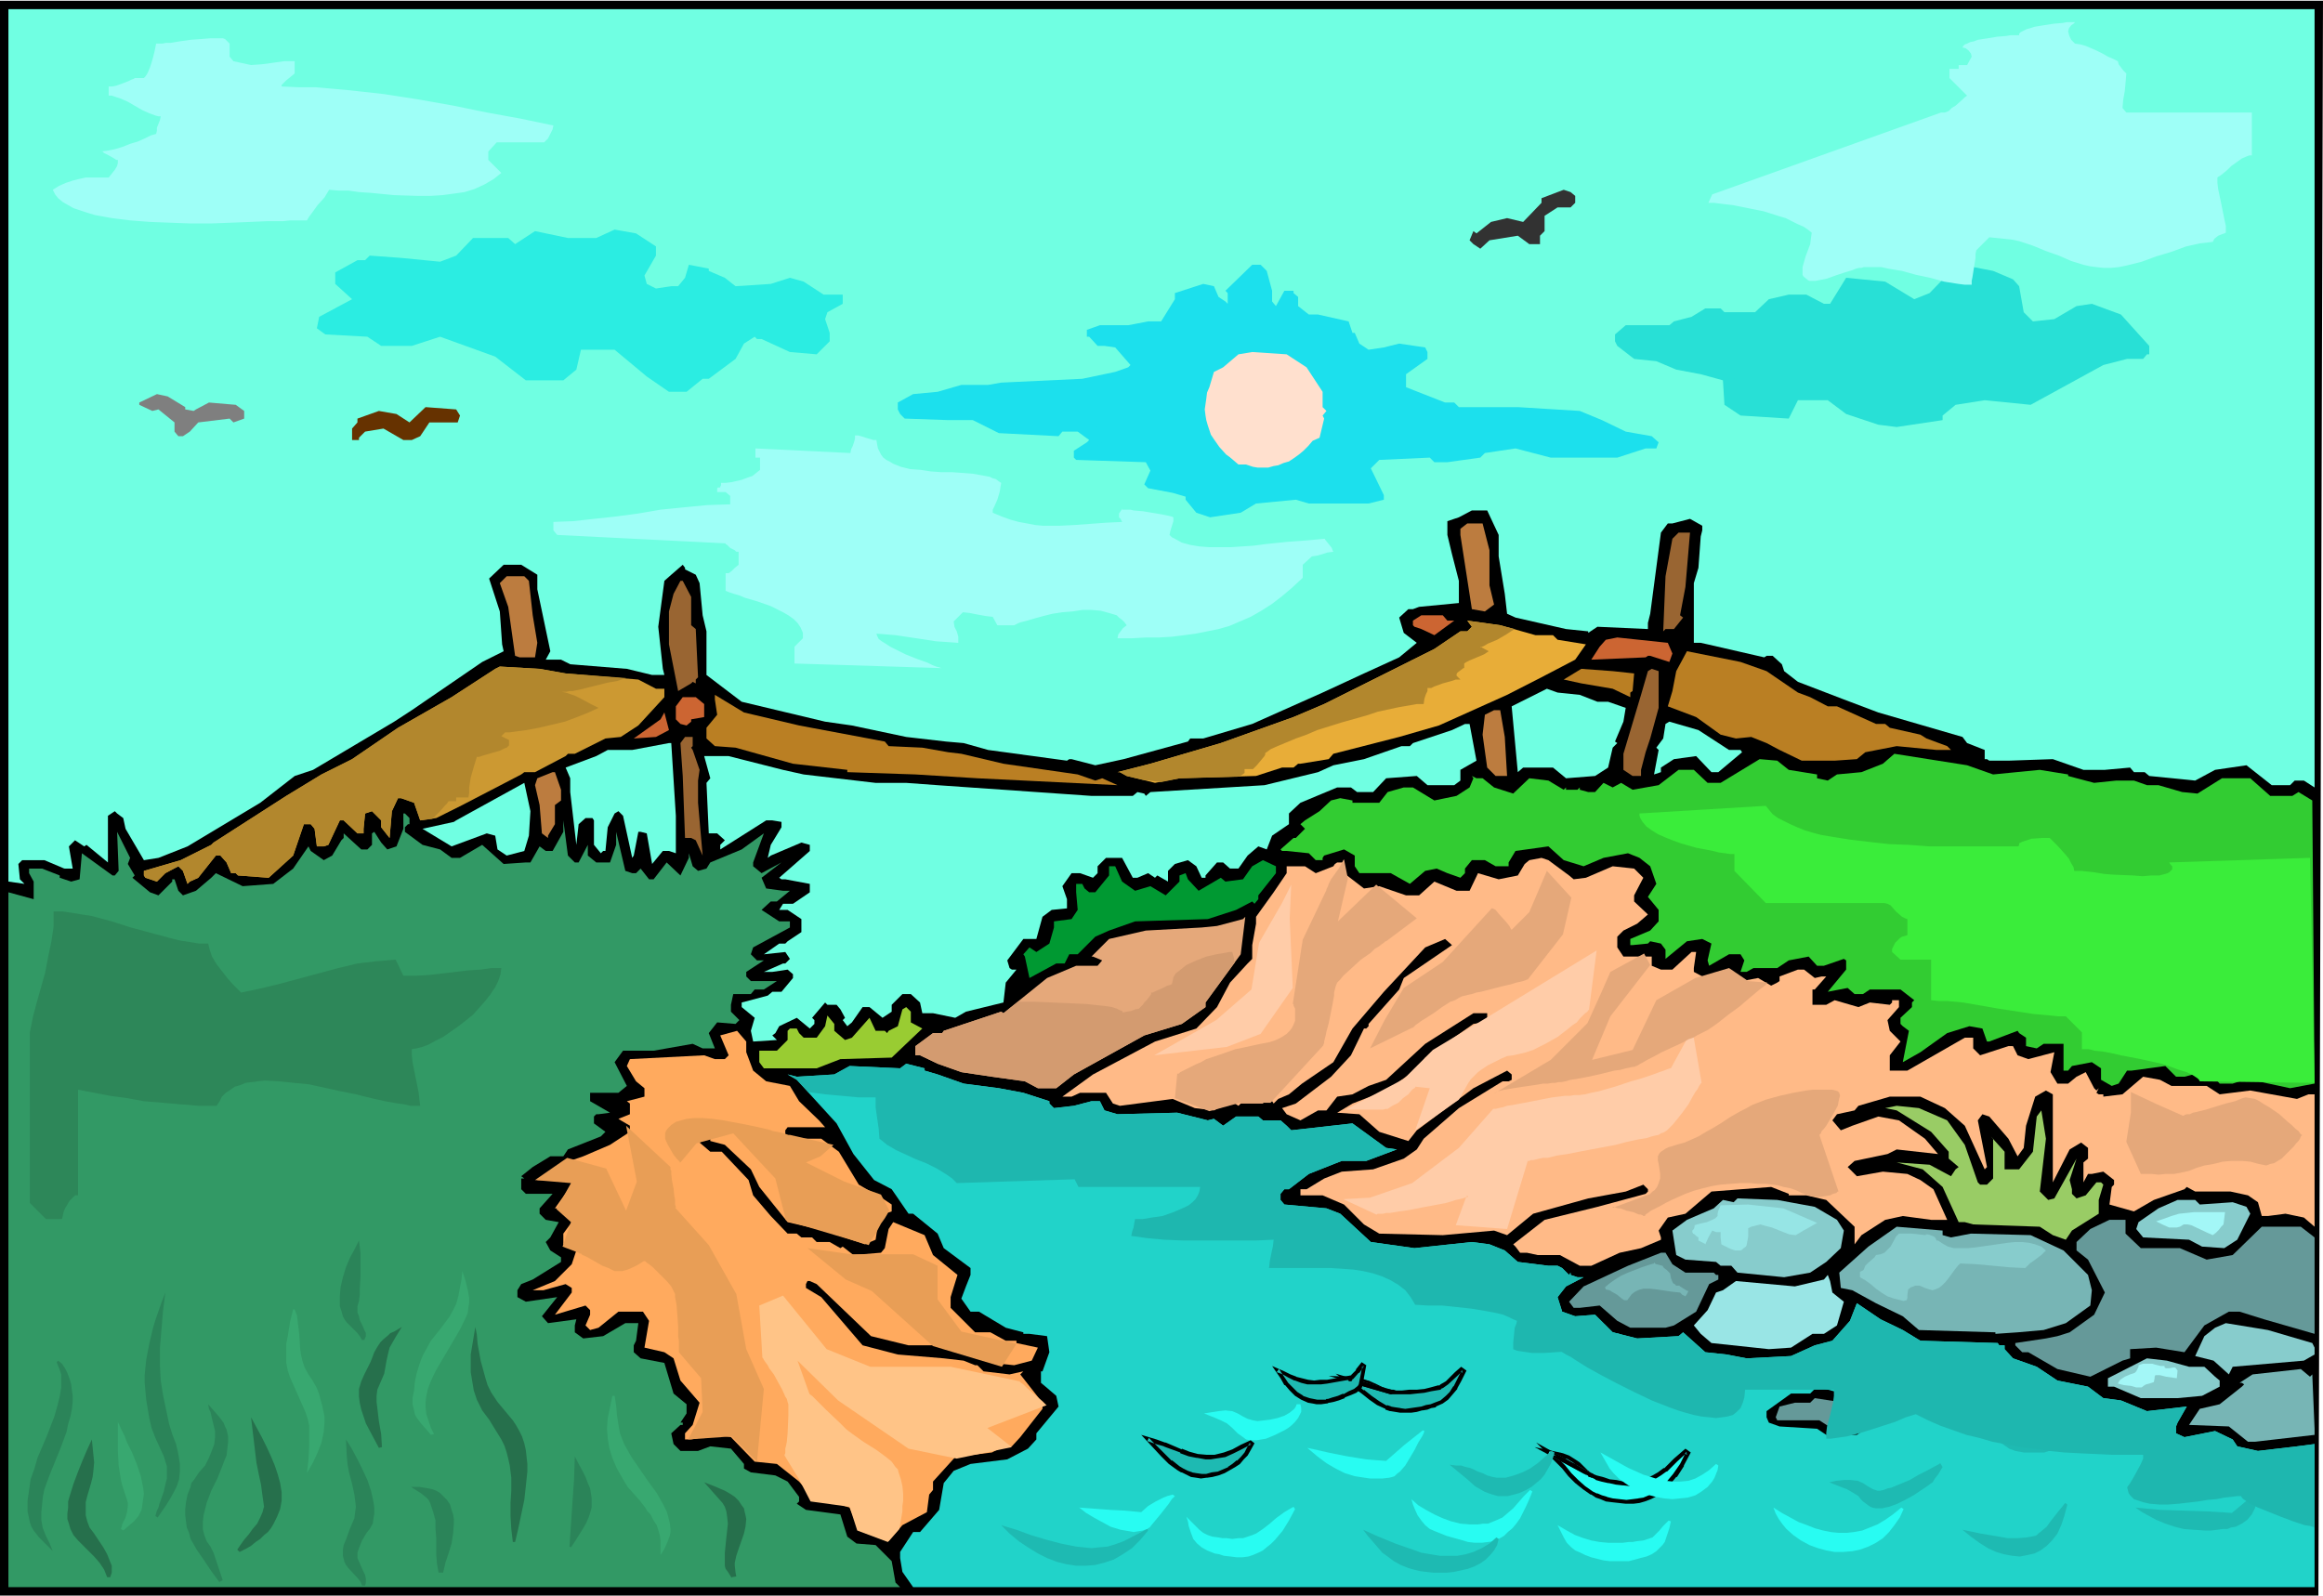 <svg xmlns="http://www.w3.org/2000/svg" fill-rule="evenodd" height="336.95" preserveAspectRatio="none" stroke-linecap="round" viewBox="0 0 3035 2085" width="490.455"><style>.brush1{fill:#000}.pen1{stroke:none}.brush2{fill:#70ffe2}.brush4{fill:#2bede2}.brush5{fill:#1ce0ed}.brush6{fill:#28e0d6}.brush7{fill:#ffe0ce}.brush10{fill:#bc7c3f}.brush11{fill:#996532}.brush12{fill:#cc6532}.brush14{fill:#ba7f23}.brush20{fill:#e5a87a}.brush25{fill:#87cccc}.brush26{fill:#659999}.brush27{fill:#77b5b5}.brush28{fill:#99e5e5}.brush33{fill:#28fcf2}.brush34{fill:#1ebab2}.brush37{fill:#38a870}.brush38{fill:#26704c}.brush39{fill:#2b8459}.brush42{fill:#1eb7af}</style><path class="pen1 brush1" d="M3029 2085H0V1h3035l-6 2084z"/><path class="pen1 brush2" d="m3024 1029-14-9h-12l-6 6h-24l-33-26-41 6-26 14-60-6-6-5h-14l-5-6-33 3h-28l-40-14-58 2h-25l-3-2h-6 3v-12l-23-9-6-8-110-32-45-17-60-23-18-14-3-9-12-11h-8l-3 2-74-17-9-2h-9v-78l6-20 3-41 2-8v-6l-16-9-23 6h-6l-9 12-14 106-3 12v8l-66-3-12 8v-2l-29-3-66-15-11-5-3-26-8-49v-28l-15-32h-20l-17 9-15 5v18l6 25 9 35v29l-52 5-8 3h-6l-12 11 6 20 17 13-23 19-46 21-54 25-92 41-64 19h-17l-3 4-84 23-37 8-31-8h-3l-3 2-103-14-32-9-23-2-52-6-71-15-35-5-109-26-46-35v-57l-5-21-4-42-5-11-14-7v-2l-3-4-15 13-9 8-8 60 6 55 2 8h-16l-33-8-74-6-12-6h-20l6-11-17-81v-19l-21-13h-23l-19 18 14 43 3 43 2 9-28 14-92 63-23 15-106 63-24 8-45 35-95 57-38 15-19 3-24-41-3-14-8-6-3-3-9 6v61l-28-23-3 2-12-8-8 8 5 29H84l-26-11H29l-5 5 2 20 6 6-21-3V12h3013v1017z"/><path class="pen1" style="fill:#323232" d="M2058 256v9l-6 6h-17l-17 11v20l-6 6v11h-14l-15-11-37 6-12 11-9-6-5-5 5-12 4 3 19-15 21-5 21 5 24-25v-6l21-8 8-3 9 3 6 5z"/><path class="pen1 brush4" d="M857 322v12l-15 26 3 11 12 6 20-3h9l9-11 5-17 26 5v3l21 9 14 11 46-3 25-8 18 5 26 17h25v12l-20 11-3 9 6 18v11l-17 17-35-3-37-17h-6l-3-3-14 9-11 20-35 26h-8l-21 17h-23l-29-20-42-35h-44l-6 26-17 14h-49l-40-31-72-26-37 12h-40l-18-12-55-3-11-8 3-15 43-23-22-20v-15l29-16h10l6-6 41 3 51 5 21-8 22-23h46l9 8 26-17 43 9h37l24-11 28 5 26 17z"/><path class="pen1 brush4" d="m840 331-12 34 9 18 20 5 35-3 17-22h14l20 17 18 8 65-8 6-6 29 17 12 6-9 17 6 26-3 3v6l-12 3h-14l-49-23-29 11-26 32h-9l-8 11-15 3-8 11-5 3-29-11-32-29-31-14-53 3-5 8-3 23-14 9-29-3-38-29-68-26-75 12-23-8-6-6h-48l-6-6 40-23 11-6v-11l-26-12-5-6 23-14 29-5 16 5 81-3 23-26h34l9 6-9 20 4 17 2 3h9l6-8v-26l20-18 63 9 43-14 32 14 3 6z"/><path class="pen1 brush5" d="m1655 354 7 26v14l5 6 11-20h12v3l6 5v12l14 11h12l40 9 5 15h3l6 14 12 8 20-3 20-5 34 5 3 6v9l-28 20v17l51 20h12l6 6h77l81 5 29 12 31 15 34 6 9 8-3 8h-14l-37 12h-87l-46-12-40 6-6 6-43 6h-17l-6-6-66 3-11 11 17 35v6l-20 5h-78l-17-5-52 5-20 12-40 6-18-6-14-17v-4l-17-5-32-6-5-5 8-18-6-11-91-3-3-3v-9l17-11 3-3-15-11h-20l-5 6-78-4-34-17h-32l-57-2-6-6-3-6v-9l20-11 32-3 31-9h35l17-3 106-5 43-9 17-6 3-3-20-23-14-2h-9l-11-12h-3v-9l17-6h37l26-5h17l18-29v-8l37-12 14 3 6 14 9 6 3 3v-14l-3-3 35-34h11l8 8z"/><path class="pen1 brush6" d="m2630 365 8 9 6 34 12 12 28-3 29-17 20-3 38 14 37 41v11h-3l-5 6h-21l-31 8-95 52-60-6-38 6-17 14v6l-60 9-24-3-42-14-24-18h-39l-12 24-63-4-21-14-2-32-29-8-32-6-26-11-29-3-22-17-3-6v-9l14-12h57l6-5 23-6 18-11h20l5 5h40l18-17 26-6h23l23 12h8l21-34 51 5 38 23 20-8 31-32 21-3 31 6 26 11z"/><path class="pen1 brush6" d="m2627 385 6 26 26 20 37-6 17-11 15-6 31 12 29 32v2l-38 12-5 6h-12l-68 40-95 3-29 8-20 20-61 4-43-18-26-17-26-3-22 3-15 14v9l-17 6-26-6-11-6-6-6-3-34-37-12-26-5-26-9-23-3-6-3h-8l-15-14 26-8h45l27-15h37l23 5 29-11 14-17h24l2 6 6 5h43l20-28 14-6 41 14 19 12 27-3 38-34 14-3 39 8 15 17z"/><path class="pen1 brush5" d="m1647 380 5 28 12 9 11 3 6-6v-11l3-3 6 17 9 6 43 6 9 2 14 26 23 15 46-12 14 3-29 29 4 17 11 11 40 12 32 9 129 2 44 12 42 20 21 3-38 8h-78l-5-5h-12l-6-6-57 3-15 8-40 6-14-6-72 3-20 6-6 9-3 11 12 26 3 3-35 5-32-2-11-6-83 6-23 11-35 3-6-6v-11l-22-11-29-3v-29l-9-9-83-3 14-8 6-9-6-12-11-5h-43l-44 5-28-2-17-17h-32l-6-6-48 2h-15l-3-2v-3l6-6 72-11 71-9h44l97-14 15-9-6-17-29-23-20-3 66-9h20l26-31v-9l5-6h15l23 23h14l15-11v-17l12-17h8l3 17z"/><path class="pen1 brush7" d="m1707 480 21 32v20l5 5-5 6 2 4-6 25-9 4-6 7-6 6-6 5-7 5-6 4-7 2-7 3-6 1-7 2h-14l-6-1-6-2-6-2-6-2-6-3-11-7-9-10-7-10-4-6-2-6-2-6-2-7-1-6-1-8 1-7 1-7 1-8 3-7 6-20 12-6 20-17 18-3 45 3 26 17z"/><path class="pen1 brush7" d="m1681 486 18 6 11 26 3 37h-3l-3 11-11 20-23 15-18 6-5-3-3 3h-29l-14-12-23-40 3-40h2l9-18h3l3-2v-6h8l12-9h12l3-6 37 3 8 9z"/><path class="pen1" style="fill:#7f7f7f" d="M242 532v3l11 2 3-2 17-9 35 3 11 8v10l-14 5-5-5-41 5-11 12-9 6h-6l-5-6v-12l-21-17-8 2-17-8v-3l23-11 14 3 23 14z"/><path class="pen1" style="fill:#663200" d="m601 543-3 9h-37l-12 18-11 5h-11l-26-15-24 4-8 8v3h-9v-15l7-8v-5l28-10 23 4 17 11 21-20 40 3 5 8z"/><path class="pen1 brush10" d="M1946 719v46l6 25-12 9-17-3-15-97v-8l9-7h20l9 35z"/><path class="pen1 brush11" d="m2202 767-7 37 4 3-12 15h-11l-3 3 3-72 9-49 8-8h15l-6 71z"/><path class="pen1 brush10" d="m691 759 5 45 6 36-3 19h-20l-6-2-9-64-11-31 9-9h23l6 6z"/><path class="pen1 brush11" d="M903 780v37l6 5 3 63-3 3v5l-4-2-2 2-17 10-12-61v-43l6-23 9-17h3l11 21z"/><path class="pen1 brush12" d="M1891 811h9l-26 19-17-8-9-3-2-2v-6l11-7h28l6 7z"/><path class="pen1" style="fill:#e8ad38" d="M2006 830h23l6 6 37 6-14 20-44 23-45 23-89 40-52 15-86 22-6 7-37 6h-3l-6 5h-15l-34 11-100 3-32 6-12-3-25-6-9-5h-3l43-11 92-27 95-34 40-17 144-72 34-23h9l6-6-6-8 43 6 46 13z"/><path class="pen1 brush12" d="m2185 854-4 11-25-8h-3l-3 2-71 3 11-17 8-9 15-3 66 7 6 14z"/><path class="pen1 brush14" d="m2308 877 41 28 16 6 23 12h12l51 23h12l6 5 40 9 8 5 27 10 5 5h-19l-52-5-41 8-11 9-29 2h-43l-29-14-17-9-20-8-20 2-20-5-32-23-37-14 6-20 5-26 14-26 70 14 34 12z"/><path class="pen1" style="fill:#cc9932" d="m739 880 95 8 23 12h11v11l-34 37-23 15-20 2-40 20h-9l-3 3-40 21h-14l-4 3-77 40-34 17-21 3-8-23-17-6h-4l-8 17-3 35-11-14v-9l-12-12-9 3-2 20v6h-8l-18-17h-5l-15 32-6 2h-9l-3-23-5-6h-9l-14 41-32 29-40-3-3-3h-6l-6-14-8-9h-6l-23 29-11 5-3 3-6-17-6-6-17 9-11 11-15-5-2-3v-6l48-14 40-20 3-3 95-61 46-28 40-20 60-41 70-40 57-37 6-3 52 3 34 6z"/><path class="pen1 brush14" d="m2135 880-2 23-3 2v6l-23-11-41-7-23-5 23-14 41 3 28 3z"/><path class="pen1 brush11" d="m2167 925-11 40-6 18-6 23v8h-11l-12-8v-21l23-77 9-31 5-3 9 3v48z"/><path class="pen1 brush2" d="m2064 908 23 9h14l23 8-3 18-11 26 3 2-6 6-6 26-17 11-38 3-17-14h-39l-7 6-8-86 46-23 14 5 29 3z"/><path class="pen1 brush14" d="m1044 948 112 21 5 6 44 2 34 6 17 2 55 13 97 14 23 8 9-3 20 9-183-9-81-5-89-3v-3l-71-8-75-21-27-2-11-10v-14l14-17-3-20v-6l38 23 72 17z"/><path class="pen1 brush12" d="M920 920v17l-17 3v3l-6 5-8-2-6-6v-17l9-12h17l11 9z"/><path class="pen1 brush10" d="m1966 963 3 51h-15l-11-11-6-43 3-26 12-6h8l6 35z"/><path class="pen1 brush12" d="m857 963-29 2 35-25 5-9 6 23-17 9z"/><path class="pen1 brush2" d="M2259 980h15l2 3-31 26h-9l-20-21-29 4-17 11v6l-9 3 6-32-3-3 9-12 3-19 5-3 38 11 40 26zm-330 14-21 12v14l-8 6h-35l-14-12-40 3-17 18h-21l-8-6h-18l-48 20-15 14v14l-22 15-7 18-11-4-14 12-12 17h-11l-9-8h-8l-15 17v3h-5l-7-15-11-8-17 5-9 9v14l-14-8-3 3-9-6-14 6h-6l-14-26h-21l-11 11v9l-6 6-17-6h-11l-12 17 6 17v12l-20 2-12 9-8 29h-17l-21 28 3 10 3 2h6l-14 17-3 26-49 12-14 8-29-6h-14l-3-14-12-11h-11l-14 14v9l-12 8-17-14h-9l-14 20-6 5-6-8 3-3-6-11-5-6h-12l-3-3-17 20 3 3v5l-6 6-17-14-23 11-5 9-4 3 6 6-31 2-3-14 5-17-17-14v-6l34-9 6-5h12l15-18v-5l-7-6-20 3h-11l25-11h3l6-6-6-9-28 3 20-14h8l3-3 18-12v-17l-18-12h-11l5-8h13l22-15v-11l-32-6h-5l-3-2 40-35v-8l-11-3-40 17-4 3 4-17 14-23v-7l-12-2h-8l-60 38v-6l6-6-10-9h-11l-3-66 5-6-8-29h32l71 18 27 6 94 11h40l41 3 201 14h54l6-5 9 2 2 3 6-5 149-9 70-17 20-9 40-8 49-17h11l4-4 51-17 17-8h6l9 48z"/><path class="pen1 brush11" d="m905 975-2 2 2 3 9 26-2 14v29l6 69-9-20-6-3h-8l-3-81-3-43 6-8h10v12z"/><path class="pen1 brush2" d="M883 1066v49l-9-3h-8l-14 17-7-40-8-2h-3l-6 31-2 3-12-55-6-6-5 3-9 18-3 31h-3l-3 3-9-11v-32l-2-3h-9l-9 8-3 27-8-69v-18l-6-14 40-15 15-8h32l48-9h3l6 95z"/><path class="pen1" style="fill:#32cc32" d="m2570 1000 34 12 61-6 37 6v2l34 9 29-3h23l17 6h15l31 9 20 2 32-20h37l26 23h29l8-5 18 11 3 370-32 6-42-9-10-6-8 4-15 5h-17l-15-17-31 8h-11l-14-14-44 6h-6l-11 17-9 3-14-8v-15l-12-8-26 5-5 6h-6v-35h-26l-9 6-14-3v-11l-9-6-2-3-37 14h-3l-6-17-17-3-29 9-35 25-23 13 8-41-8-6-3-3v-8l15-14v-6l3-3-18-14h-40l-9 6h-11l-9-8-26 5 24-29v-12l-3-2-26 9h-9l-11-12-26 5-15 10h-31l-9 5h-8l5-15-5-8h-15l-26 15-2-7 5-22-12-6-20 3-28 23v-12l-6-8-14-3-3 3-20 2h-3v-8l26-11 11-12v-15l-14-17 11-17-8-23-14-11-15-6-32 6-26 11-26-8-20-18-43 6-9 15v5h-17l-14-8h-17l-9 11v6l-6 6-17-6-14-6-15 3-20 17-25-14h-41l-6-9v-14l-14-8-26 8-2 3v3h-9l-9-9-29-3h-6l-2-2 17-15h3l12-12-6-6 6-5 19-12 15-14 12-3 16 3v3h35l11-14 21-6h12l28 17 29-6 17-11 5-12-2-3 6 3h8l15 12 25 8 21-20 25 3 20 12 3-3v3h15l3-3v3l11 3h9l11-12 12 6 11-6 15 9 34-6 26-20h20l18 17h17l51-31 23 2 15 12 37 6v5l14 3 12-8 32-3 28-11 15-13 57 9 38 6z"/><path class="pen1 brush10" d="M733 1032v14l-8 6v25l-9 15v3l-8-6-3-37-6-26 3-9 20-8h3l8 23z"/><path class="pen1 brush2" d="m691 1092-6 20-23 6-12-8-3-18-11-3-46 17-38-23 41-9 3-2 89-49 8 37-2 32z"/><path class="pen1" style="fill:#329965" d="M535 1069v8h-2l-4 4v6l23 17 23 6 15 11h11l29-17 28 25 29-2h6l12-21 8 6h9l14-25v-15l6 46 9 9h5l12-23v14l11 9h18l8-23v-17l12 51 9 3h5l6-6 11 14h6l17-22 18 17 11-23v-6l5 17 7 6 11-3 5-8 41-17 29-21-14 38v5l11 9 26-14-26 20 6 14 22 3h9l-17 14h-8l-12 11 23 15h14v8l-48 26-3 9 8 8h9l-23 15v6l6 6h34l-17 11h-12l-5 6h-23l-3 14v9l11 11-5 5-24-2-11 14 8 20h-16l-13-6-51 9h-40l-11 15 16 31-11 9h-37v11l26 15-15 2h-3l-3 3v9l15 11-6 6-43 17-6 9h-17l-23 14-15 12 4 3h-4v14l6 6h35l-17 19v7l8 8 17 3-11 20-6 6 6 11 14 9v6l-37 23-15 6-5 8v9l11 6 41-6-20 25 8 9 37-5-2 8v9l11 8 26-3 29-17h17l-3 23-3 6v9l9 8 31 6 12 40 17 14v12l-8 12h3v3h-3l-12 11 3 14 9 9h23l16-6 27 3 17 20v6l9 5 32 4 16 8 15 20v6l-3 3 12 8 45 6 9 29 12 9 25 2 21 21 5 28 6 6H11v-908l33 9v-23l-6-11v-6h17l23 9v3l15 5 11-3 3-34 40 29h3l5-6-2-51 17 34-3 8 9 15-3 3 23 19 11 4 18-18v-3h3l5 15 6 6 17-6 20-17 6-6 35 17 40-3 26-20 20-29 3 6 17 12 11-6 12-20 3-3v-6l23 21h8l6-6v-15l3-2 9 14 8 9 12-4 9-23v-20h2l6 6z"/><path class="pen1" style="fill:#ffba87" d="m2050 1144 6 5 16-2 35-15 28 3 12 12-12 23v8l18 17-14 12-18 9-8 8v14l8 12h37v12l12 5h15l25-23h6l-3 21v5l15 8 28-11v9l9 8 32-6 17 10 8-4 3-2v-6l24-9h8l14 11 9-2h6l-15 17h-3v20h18l11-6 31 9 15-6 26 3 3-3v-3h9v9l-15 17 3 14 14 14-14 18v20h23l75-43h11v14l9 9 37-12h6l6 12 14 5 34-9-5 26 9 15h14l11-9 12-6 11 21 3 3 3-3-3 6 3 2h6v3l25-3 27-23 22 4 15 8h46l17 11 40-5 61 11 15-6h8v173l-14-12-24-5-23 3h-8l-5-18-13-9-23-5h-46l-11-6-3 3-40 14-26 15-32-9 3-23 3-3v-6l-14-11-15 3h-5l-6 11v-26l6-5v-14l-9-7-15 9-22 43v-115l-9-5-14 8-12 38-3 29-8 11-12-23-25-29-9-3-6 8 12 61-3 3-26-57-26-23-32-15h-40l-41 12-5 6-23 5-6 8 11 13 15-6 34-12 27 5 34 24 17 20-54-6-12 6-43 9-9 8 12 12 34-6 32 3 17 8 17 12 18 40h-21l-37-5-23 5-31 20-9 12v-23l-37-35-26-6h-23v-2l-23-9-78 6-34 29-23 5-12 17 3 9v3l-26 11-28 6-37 17h-15l-26-14h-29l-14-3h-9l-6-8-3-3 41-32 69-17 63-17 3-3v-3l-6-6-23 9-49 9-72 20-34 28-17-6-67 6-83-2-20-12-26-26-28-12h-29v-8h8l23-14 23-9 41-3 40-14 17-12 9-14 46-40 57-35h8l4-2v-7l-6-5-44 23-74 55-11 14-38-12-26-23-29-2 20-12 44-17 46-32 5-11 63-44 12-2 6-6v-6h-18l-63 40-51 47-23 8-21 11-20 3-14 18h-11l-23 13-18-8-6-8 18-6 46-35 26-28 17-35h3l3-3v-3l-3-2 3 2 40-45 6-15 63-43-9-8-26 11-54 58-41 48-25 44-41 28-17 14-14 6-6 6-2-3h-10l-2 3h-29l-3 3-9-6-23 12-25-3-29-12-69 9-9-3-9-14h-34l-11 5h-12l40-29 81-43 54-17 27-28 17-32 23-25 6-6v-18l5-28v-9l23-32 17-25v-9h24l14 9 23-9 2-3 3-2h9v14l26 20 20-3 35 12h17l20-18 29 12h17l11-23 27 8 25-5 9-15 6-5 16-3 9 3 27 20z"/><path class="pen1" style="fill:#009932" d="m1667 1141-23 29v5l-5 6-3-3-21 11-37 12-95 3-34 12-18 8-23 23h-11l-6 12h-11l-35 19-6-28-2-3 8-9 9 6 17-11 6-21v-8l23-3 8-12-2-23v-11h8l3 6 6 5h8l18-22v-12h8l9 20 17 12 20-6 20 12 18-18v-8l8-3 3 8 14 15 29-17 6 5 23-3 12-17 14-8 17 8v9z"/><path class="pen1 brush20" d="M1575 1310v6l-31 22-49 15-92 51-23 18h-24l-17-9-43-6-40-6-31-11-23-11h-6v-12l23-17h12l2-3 75-25 3 2 57-46 38-16h28l6-7-12-5h-2l23-23 48-11 73-4 20-2 34-9 3-3-6 49-46 63z"/><path class="pen1" style="fill:#99cc32" d="m1190 1336 15 8-40 38-67 2-31 12h-69l-6-8v-15h23l14-14v-12l3-3h9l3 6 6 6h17l11-15 3-14 9 11v9l14 12 9-3 23-26 8 17h12l3 3 2-3 12-6 6-22 5-3 6 6v14z"/><path class="pen1" style="fill:#ffaa5e" d="m975 1375 9 24 17 14 31 6 12 20 26 25 8 9h-49l-3 4v5l6 6h41l23 17 26 43 31 18 12 8v9l-9 3-8 8-4 26-14 6-54-18-47-11-37-46-11-23-34-32-19-5v-3l-2-3-12 8 14 12h15l35 37 6 20 23 27 22 23h12l6 5h14l6 6h17l14 8 3-2 14 11 36-3 5-6 5-25 6-9 41 17 11 26 32 26-9 29v14l32 32h20l20 11h14v3l28 6-8 17-23 6-29-3-57-23h-52l-49-12-71-68-9-4h-3l-2 4v5l20 12 54 63 46 12 60 5 26 3 15 6h3l8 8 34 4 18-4-4 4 29 37v8l-29 37-11 12h-11l-15 8-48 6-29 32v11l-5 6-3 23-32 17-18 21-13-9-26-6-12-29-26-8-20-3-20-23-29-23-29-3-31-32-21-3-31 6h-8v-8l10-11 9-29-25-29-9-29-12-8-26-6 6-35-8-12h-32l-26 21-11 3-6-6 6-14v-6l-6-6-40 12 22-29v-6l-8-5-29 8h-14l29-12 22-22 6-18-17-8v-14l11-15v-8l-8-6-9-4h-5l22-31v-6l-11-5-8 5h-26l28-20 32-11 35-15 26-17v-8l-12-7-3-2 15-6v-14l-4-3 23-6v-11l-11-9-12-20 4-9 97-5 14 5h13l5-5-11-26 22-6 12 14v14z"/><path class="pen1" style="fill:#21d3c9" d="m1208 1399 17 5 34 12 46 6 32 6 34 11v3l6 6 26-3 23-6h11l6 12 17 5 78-2 40 10 8-2 12 9 17-12h29l6 5h23l8 7 6 6 80-9 44 32 14 2-40 15h-32l-43 17-26 20h-6l-5 6v8l5 6 55 5 18 7 40 37 57 8 75-8 23 3 20 8 17 15 40 5h12l6 3 9 9 2-3v3l9 3h8l-23 12-11 14 6 19 17 6 26-2 23 23 32 8 54-3 6-5 29 26 28 3 26 5 58-3 31-14 23-6 23-26 9-23 31 21 29 14 23 14 101 3 2 3h7v5l11 12 31 11 27 18 40 8 20 15 23 3 34 14 52-6-12 21-2 5v9l11 5 40-8 23 11 6 9 27 6 51-6 23-3v187H1193l-14-20-3-18v-8l17-26h9l25-29 6-35 13-16 22-9 48-6 27-14 11-12v-8l29-35-3-14-14-12-6-5v-15h2l9-25-3-21-23-3h-8v-2l-23-6-35-21h-11l-12-17 6-16 6-15v-9l-35-26-8-19-32-26h-6l-22-32-23-12-27-34-22-40-52-57-12-7 12 3 49-3 20-11 66 3 8-6 24 6v3z"/><path class="pen1" style="fill:#99cc65" d="m2544 1464 23 32 17 49 3 3h9l8-8v-52l-3-3 18 20v23h19l18-23 5-46 6-8 6 37-8 69 11 11 8-2 29-52-9 28 3 12v6l6 6 12-4 14-17h6l3 3-6 20v18l-35 22-8 12-17-6-17-11-87-3-11-3h-8l-21-46-26-23-34-9 43 3 28 15 6-9 4-3-13-11v-9l-23-26-45-28-15-3 15-3 29 3 37 16z"/><path class="pen1 brush25" d="m2371 1577 29 17 9 14-4 23-19 18-21 14-34 6-61-6-8-9h-14l-6-5-40-3-12-6-5-32 19-14 35-15 12-11 14 3 5-5 52 2 49 9zm503-3 43-3 18 6 5 9-17 34-17 11-29-2-17-9-60-3-9-11 3-9 26-18 25-11h23l6 6z"/><path class="pen1 brush26" d="m2777 1612 20 19h51l35 15 34-6 38-37h51l18 14v126l-66-19-32-10h-14l-32 18-26 35-37-6-34 2v12l-10 3-42 21-43-10-38-22h-8l-9-9v-3l40-6 15-3 16-5 32-23 14-29-22-43-15-12v-11l18-17 25-12h21v18z"/><path class="pen1 brush27" d="m2538 1614 11 3 26-5 78 2 43 20 32 32 5 20-2 20-32 23-29 9-34 3-29 2v-2l-100-3-21-18-35-17-31-17-15-3-2-20 38-34 37-26 60 5v6z"/><path class="pen1 brush26" d="m2185 1652 17 11h37l3 3h3v6l-12 6-17 36-29 18-11 3h-46l-17-9-23-20-26 3h-8l-6-8 19-20 58-27 43-17h6l9 15z"/><path class="pen1 brush28" d="m2394 1689 15 12-9 31-17 11h-15l-28 18-29 2-75-8-14-12-9-11 18-20 11-23 9-3 17-12 77 7 38-9 5-6 3 8 3 15z"/><path class="pen1 brush25" d="m3021 1755 3 6v9l-14 8-93 8-5 10-20-18-24-6 12-26 14-11 14-6 55 9 58 17z"/><path class="pen1 brush1" d="M2472 1767v22l-23 18h-32v-3l-49-5-8-7v-8l49-29 8-3 43 6 12 9z"/><path class="pen1 brush26" d="m2460 1789-19 10-21-3-6-7h-37v-8l20-11 29-7 34 7v19z"/><path class="pen1 brush1" d="m2619 1772 5 14-3 15-37 14h-29l-38-11-10-5v-10l31-19 40-7 26 4 15 5z"/><path class="pen1 brush28" d="M2599 1775h5l6 9-3 12-26 11-60-11-4-4 15-11h12l5-6 10 9 14-6 11-8v2l15 3z"/><path class="pen1 brush25" d="M2860 1786h20l14 13 6 5v8l-23 12-32 3h-48l-35-15h-8v-11l51-26 26 3 29 8z"/><path class="pen1 brush27" d="m3021 1796 3 71v8l-52 6-26 3h-9l-25-20-52-2 14-21 26-6 29-23 3-3-3-2h-3l17-11 63-7 12 10 3-3z"/><path class="pen1 brush1" d="m2451 1841 3 8-5 10-23 16h-40l-12-8-49-3-14-5-3-7v-8l32-23h25l9-9 54 15 23 14z"/><path class="pen1 brush26" d="M2441 1847v9l-24 11h-23l-17-11h-55l-2-4 5-14 20-5h20l6-6 52 8 18 12z"/><path class="pen1" style="fill:#ffc487" d="m1332 1805-90-19h-105l-57-23-57-70-31 13 4 67v1l1 1 1 2 2 3 3 4 2 4 6 8 11 20 4 9 2 3 1 4 1 3v15l-1 23-1 11-1 5-1 4v6l-1 2v1l19 31 15 29 51 7 10 31 40 15 15-17 4-23v-7l1-7v-9l-1-10-2-9-3-9-1-4-3-3-5-7-6-5-8-6-7-5-8-5-8-5-7-5-7-5-4-3-4-3-8-8-19-18-9-9-7-7-2-2-3-2-1-2-15-42 53 52 92 63 63 13 72-15-32-25 78-30h-1l-1-1-2-2-2-2-6-5-14-12-5-5-3-2-1-1-1-1z"/><path class="pen1" d="m958 1481 55 59 14 55 108 32 3-6 5-7 8-15 5-7 3-5 1-2 1-2 1-1-11-21-48-17-50-25 19-8 17-15-57-13h-2l-3-1-3-1-4-1-5-1-5-1-6-2-13-3-14-3-32-6-7-1-7-1-13-1h-11l-10 1-7 2-7 2-6 4-5 5-2 3-1 3v7l3 7 4 7 4 7 4 5 2 2 2 2v1h1l21-25 48-13zm-76 97 44 49 36 64 13 72 23 52-9 95-33-33-57 4 19-36-2-44-29-34v-15l-1-6v-13l-1-14-1-13-1-6-1-5v-4l-2-4-3-6-5-6-13-13-6-6-5-4-3-2-1-1-1-1h-2l-3 2-5 3-6 3-7 3-7 2h-10l-2-1-6-3-8-3-14-8-7-4-5-2-2-2h-2l-1-1-21-8 11-32-19-17 19-34-47-4 42-29 51 14 26 55 14-38-14-73 58 54v3l1 2v4l1 9 2 10 1 10 1 5v6l1 3v1h-1zm257 109 80 72 90 27 19-30-72-16-31-42v-44l-32-15h-81l-57-8 50 41 34 15z" style="fill:#e89e56"/><path class="pen1 brush20" d="m1733 1163-31 65-13 84h1v2l1 2 1 2v16l-2 5-2 4-3 4-4 4-6 4-8 4-9 3-11 2-23 5-10 2-20 7-9 3-9 3-7 4-7 3-6 3-6 3-4 2-4 2-2 2h-2v1l-3 31 45 17 40-11h40l69-75v-1l1-2v-2l1-4 1-4 1-5 3-11 5-25 2-11v-4l1-4 1-4 2-5 4-4 4-5 11-10 12-11 13-9 5-5 5-3 4-3 3-2 2-2h1l40-30-53-44-50 48 13-56-5-25-1 1-1 2-1 2-4 7-5 7-5 7-3 6-1 3-1 2-1 2v1z"/><path class="pen1" d="m1758 1450 76-40 38-38 70-42 144-88-10 78h-1l-1 2-3 2-3 3-4 4-4 5-6 4-6 5-13 10-16 9-8 4-8 4-9 3-8 2-9 2-8 1-7 3-6 3-6 3-6 3-9 6-4 3-3 3-3 3-2 2-2 2-1 2-1 1-13 23-57 40 19-55-19-2v1l-1 1-2 1-2 2-4 5-7 5-6 6-8 4-6 4h-3l-3 1h-49zm-83-270-30 52-10 61-46 40-81 46 95-11 44-17 42-60-4-91 2-44-12 24zm115 385 55-19 61-46 44-50 1-1h3l4-1 5-1 6-2 7-1 16-3 36-7 8-1 8-1h7l6-1h6l8-1 8-2 10-2 21-6 21-7 11-3 9-3 9-3 8-3 6-2 5-2 3-1h1l28-51 12 69v1l-1 1-2 3-2 4-3 4-3 5-6 11-8 11-8 10-4 5-4 4-4 4-3 2-2 1-3 1-3 2-5 1-4 1-6 2-12 2-14 3-15 4-32 6-16 3-15 3-14 2-12 3h-6l-5 1-4 1-4 1h-3l-2 1h-2l-27 89-67-5 14-38h3-1v1h-2l-2 1-3 1-4 1-5 1-6 2-7 2-32 6-15 3-14 2-6 1-6 1h-5l-4 1h-7l-1 1h-1l-43-20 35-2z" style="fill:#ffcca8"/><path class="pen1 brush20" d="m1952 1429 74-44 48-48 19-42 11-25 44-24 8 15-52 67-24 57 53-13 31-65 51-29 44-13 25 17 25 2-1 1-1 2-4 3-4 3-6 5-6 5-14 12-15 11-14 11-7 5-6 4-6 3-4 2-4 2-5 3-6 2-7 4-28 13-13 7-6 3-5 3-4 2-3 2-2 1h-1l-1 1h-2l-5 1-5 1-7 2-8 1-16 4-18 4-16 3-7 1-7 2-5 1h-4l-4 1h-4l-6 1h-6l-12 2-14 2-13 2-12 2-4 1-4 1-3 2-2 1zm-4-241-63 69-51 34-25 42-19 37 55-27h1l2-2 2-2 3-2 4-3 5-3 11-7 11-8 11-7 6-2 5-3 4-2 4-1 4-1 5-1 6-2 6-1 27-7 13-3 6-2 5-1 4-1 3-1 2-1h1l46-59 11-48-32-35-23 54-23 23-1-1-1-2-1-2-4-5-10-11-4-5-2-1-2-1h-1l-1 1zm160 390 46-17h1l2-2 2-2 3-2 3-4 2-5 2-6v-6l-1-7-1-6-1-5v-5l2-4 2-2 3-2 3-2 4-2 4-1 6-2 11-3 9-4 9-4 10-6 9-5 10-6 12-8 7-4 7-4 8-4 7-4 18-7 18-5 18-4 17-3 8-1h26l4 1 3 1 2 2 1 4-1 3-1 5-1 5-6 11-6 10-3 5-3 4-3 3-1 3-2 2 25 74h-1l-2 2-4 1-4 2-12 2h-6l-7-1-6-2-6-2-6-3-8-3-5-1-5-1-7-2-7-1-9-1h-10l-11-1h-12l-13 1-13 1-12 2-12 3-11 3-11 4-9 4-9 4-8 4-7 4-6 3-6 3-4 3-3 2-1 2h-2l-1-1-3-1h-2l-7-3-9-2-8-3h-3l-3-1-2-1h-2v1h1zm676-124-6 38 19 42h14l9 1 10-1h11l10-2 9-2 10-4 10-3 12-2 12-3 12-1h13l11 1 11 3 5 1 5 1 5-2 5-1 5-3 5-3 8-8 8-8 3-4 3-3 2-3 1-3 1-1 1-1h-1l-2-2-2-3-4-3-5-5-5-4-11-10-13-9-7-4-6-4-6-3-6-1-6-1-4 1-5 2-5 2-12 3-26 8-12 3-5 1-4 2h-4l-3 1-1 1h-1l-34-15-34-16v27z"/><path class="pen1" d="M2711 29h-11l-5 1-12 1-13 2-12 2-6 2-4 1-4 2-4 2-2 2v2h-11l-6 1-12 1-12 2-13 2-5 2-5 1-4 2-3 1-2 2-1 2 4 1 4 3 3 4 1 4-6 11h-11v5h-12v12l23 23-3 2-3 3-9 8-5 3-4 4-5 2h-5l-299 107-5 11h7l8 1 8 1 9 1 20 4 20 4 19 6 10 3 8 4 8 4 7 3 6 4 5 4-1 7-1 8-3 8-3 8-2 7-2 7v10l1 2 6 5 2 1h8l5-1 10-2 11-4 12-4 10-3 5-2 4-1h3l3-1h23l9 2 18 3 18 5 19 4 18 5 19 3 8 1h9v-5l1-5 4-25v-5l1-5 17-17 10 1 10 1 9 1 10 2 18 6 17 7 17 6 16 7 16 5 9 2 8 1 9 1h10l10-1 10-2 20-5 19-7 20-6 19-7 9-2 9-2 9-1 8-1 1-2 1-2 5-4 5-2 3-1 2-1v-9l-2-9-4-20-4-19-1-8v-7l1-1 2-1 4-3 6-5 5-5 7-5 7-5 7-3 3-1h3v-56h-164l-5-6 1-11 2-11 1-11 1-12-4-4-3-4-3-4-1-4-6-3-7-3-7-4-8-4-7-3-7-3-7-2-7-1-5-5-2-4-1-3-1-4 1-4 3-4 3-2 2-2zM1111 592l-124-6v12h6v16l-5 4-5 4-6 2-8 3-13 3-8 1h-6v3l-1 2v1h-3l-1 1v5h11l6 5v11l-30 1-31 3-30 3-29 5-30 4-28 3-27 3-26 1v11l5 6 220 11v1l2 1 4 4 6 3 2 2h3v17l-5 4-4 4-4 3h-4v23l5 2 6 2 7 2 7 3 17 5 17 6 8 4 8 4 7 4 7 5 5 5 4 6 3 7v7l-11 11v22l192 6-3-1-4-1-5-2-6-3-14-5-15-6-14-7-6-3-6-4-5-3-4-3-2-4-1-3 13 1 12 1 27 4 26 4 15 1 14 1v-8l-2-7-3-6-1-7 12-12 9 1 10 2 11 2 9 1 6 11h22l2-1 2-1 2-1 3-1 8-2 10-3 11-3 12-3 13-2 13-1 13-2h12l12 1 11 3 10 3 3 3 4 3 3 3 3 4-5 4-3 4-3 4-1 5h19l18-1h17l17-1 16-2 15-2 15-3 15-3 14-4 14-6 14-6 14-8 14-9 13-10 13-11 14-13v-17l12-11 7-1 7-2 6-2 8-1-1-2-1-3-4-5-4-5-1-1v-1l-11 1-11 1-13 1-14 1-29 3-15 2-15 1-15 1h-28l-13-1-12-2-11-3-9-5-4-2-3-3 1-5 4-13v-5l-2-1-4-1-5-1-5-1-12-2-12-2-12-1-4-1h-11l-1-1h1l-2 3-2 3v5l2 2 2 4-21 1-41 3-20 1h-21l-11-1-10-2-11-2-11-3-11-4-12-5v-4l2-4 4-9 3-10 1-6 1-6-3-2-4-3-4-1-4-2-11-2-11-2-13-1-14-1h-14l-14-1-13-2-14-1-12-3-10-4-5-3-4-2-4-3-3-4-2-4-2-4-1-5-1-6h-4l-3-1-7-2-6-2-4-1h-4v4l-1 4-2 6-2 4-1 5zM204 57h8l5-1h6l12-2 14-2 14-1 12-1h16l3 1 6 6v17l5 6 23 5 14-1 15-2 14-2h14v16l-6 5-5 4-4 4-2 2v2l22 1h22l45 4 45 5 45 7 45 8 44 9 44 8 43 9-1 5-3 6-3 6-5 5h-62l-11 12v11l17 17-5 4-5 4-12 7-13 6-13 4-14 2-15 2-16 1h-16l-31-1-31-3-15-1-14-2h-13l-12-1-3 5-3 5-9 10-8 11-3 4-3 5h-22l-9 1h-20l-23 1-25 1-26 1h-27l-27-1-26-1-26-2-24-3-11-2-11-2-10-3-9-3-9-3-7-4-7-4-6-5-4-5-3-6 8-5 9-4 9-3 8-2 9-2h30l4-5 4-5 3-5 1-4v-4h-2l-3-2-7-4-6-3-2-2h-3l9-1 10-2 10-3 10-4 10-3 9-4 8-4 7-2 1-4v-4l2-5 2-5 1-5h-3l-4-1-8-3-9-4-19-11-9-4-9-3-3-1h-4v-12h5l5-1 11-4 5-2 4-2 3-1 1-1h12l2-2 2-3 2-4 2-5 2-6 2-7 2-8 2-10z" style="fill:#9efff7"/><path class="pen1 brush33" d="m1410 1970 40 3 20 1 21 2 9-8 10-6 10-5 5-2 7-2 3 2-4 4-4 6-11 14-5 6-5 6-4 5-2 1-1 1-6 2-6 1-6 1-5-1-12-2-13-4-11-6-11-6-10-6-9-7zm140 12 7 7 6 6 4 4 5 4 6 3 6 2 8 1 5 1h6l7 1 8-1h6l6-2 6-2 5-2 9-6 9-7 8-7 11-8 5-3 7-4 2 3-8 15-8 13-10 12-5 5-5 4-6 5-6 3-7 3-6 2-8 1h-7l-8-1-9-1-6-2-6-1-5-2-5-2-7-4-6-5-5-6-3-8-3-9-1-6-2-6zm158-90 14 3 13 3 25 5 25 4 12 1 14 1 24-21 24-19 2 1-1 3-2 4-5 8-5 10-6 10-6 10-7 8-4 3-3 3-3 1-4 1-9 1h-16l-7-1-13-2-13-4-12-6-12-7-12-9-13-11zm136 67 9 8 10 6 11 6 11 5 11 4 12 3 12 1h11l7-1h6l5-2 5-2 9-4 7-6 7-6 7-8 7-8 8-8 3 2-4 10-4 9-4 8-4 8-5 7-5 6-6 5-5 5-7 4-6 3-8 1-8 1h-9l-9-1-10-3-11-3-7-2-5-2-10-4-7-3-6-5-5-6-5-7-4-9-2-5-2-7zm179-61 9 2 9 2 8 3 8 4 5 4 6 6 4 4 6 5-55-30 10 9 10 10 8 10 9 9 9 8 11 7 6 3 6 3 7 2 7 1 10 2h17l8-1 7-2 7-2 7-4 6-4 5-4 5-5 5-6 5-6 9-14 9-16-4-2-13 12-6 6-7 7-8 5-8 5-8 4-8 3h-6l-8 1-9-1-10-1-9-1-9-3-8-2-6-3-56-30z"/><path class="pen1 brush1" d="M2079 1925h-3v1h-1v3l1 1h1l2 1h1l1-1 1-1v-3h-1l-1-1h-1z"/><path class="pen1 brush1" d="m2024 1895-1 5 9 2h-1l9 3 9 2h-1l7 4 6 5-1-1 10 10 1 1 5 4 3-5-55-30-19-4 72 39 2-5-5-4-10-10-6-4-8-5-8-3-9-2-28-6 19 4z"/><path class="pen1 brush1" d="m2007 1885 24 24 10 10 8 10 9 9 10 8 10 7h1l6 4 6 2 7 3 8 1 9 1 9 1h10l8-1 7-2 8-3 6-3 6-4 6-5 5-5 5-6 5-6h1l9-14v-1l9-17-7-5-15 13-6 6-7 7v-1l-8 6-7 4-8 4-8 3h1l-7 1h1-17l-9-2-10-1h1l-9-3-8-2-5-2-74-41 15 15 56 30 6 3 1 1 7 2 9 2h1l9 2 9 1h1l9 1 8-1 7-1 8-2v-1l8-4h1l8-5 7-5h1l7-7 6-6 13-12-3 1 3 2-1-4-8 16-9 13-5 6-5 6-5 5h1l-6 4-6 4-6 3-7 3-7 1h1l-8 1-8 1-9-1-9-1-8-2h1l-7-2-7-3 1 1-6-3-10-7-9-8-9-9-8-10-10-10-10-9-3 4-15-15z"/><path class="pen1 brush33" d="m2108 1925-5-6-4-7-8-14 18 10 18 10 20 9 10 3 9 3 10 2 10 1h10l10-1 9-3 9-5 9-6 9-8 3 2-1 6-2 5-2 5-3 5-6 7-8 6-8 5-10 3-10 1-10 1-11-1-11-2-11-3-10-4-10-5-9-6-8-6-7-7zm-55 97-3-3-3-3-4-7-4-8-4-8 12 7 11 6 11 4 10 3 11 2 11 1h19l8-1h5l5-1 9-1 6-2 6-2 4-4 5-5 5-6 7-7 3 1-2 9-3 9-3 9-3 4-3 3-5 5-6 4-7 3-8 2-7 2-8 2h-25l-8-1-8-2-8-2-8-3-6-3-7-3-5-4zm281-24-5-6-5-7-4-7-3-8 11 7 11 6 11 6 11 4 10 4 11 3 10 2 10 1h11l9-1 11-2 10-4 10-4 10-6 10-7 11-9 3 2-5 11-7 10-7 9-8 8-9 6-10 5-11 4-10 2-12 1h-11l-11-2-11-3-11-4-11-6-10-7-9-8zm-761-151 19-3 9-1 9 1 7 3 7 4 6 3 7 2 6 1 9-1 8-1 9-2 9-3 7-4 6-5 2-3 1-3h5l1 5v5l-2 4-2 4-4 5-4 4-5 4-5 3-12 6-12 5-6 1-6 1h-9l-5-1-4-3-7-5-7-7-7-6-8-4-7-3-15-6z"/><path class="pen1 brush34" d="m2390 1937 9-2 10-1h9l9 1 7 3 6 4 7 4 3 1 3 1h3l5-1 5-2 5-1 12-5 12-5 12-7 12-6 9-5 4-2 3-2 3 5-6 10-4 5-3 5-3 2-4 3-9 6-9 6-11 6-10 5-11 4-5 1-4 1h-8l-5-1-4-2-8-6-3-3-3-4-8-5-7-4-8-3-15-6zm-496-23 8 1h7l6 2 5 1 5 2 6 3 6 2 6 3 7 2 6 1h11l11-3 11-4 10-5 10-7 9-8 9-8 4 2-2 7-3 8-4 7-4 7-5 6-6 5-6 5-7 4-9 4-7 2-8 2h-13l-7-2-6-2-5-2-12-7-10-9-11-9-12-10zm-395-33 11 3 11 3 22 9 11 4 10 3 12 1h12l12-3 11-5 11-5 11-6 3 2-4 7-4 6-5 5-5 6-6 4-6 4-7 4-8 2-7 2-8 1-7 1-6-1-6-1-6-3-6-2-5-3-11-8-10-10-20-20z"/><path class="pen1 brush1" d="m1501 1879-2 4 11 4 11 3h-1l22 8v1l11 4 10 2h1l11 2h7l6-1 13-2 11-5 12-6 11-6h-3l2 2-1-4-4 7-3 6-5 6-5 5v-1l-6 5-6 4h1l-7 3-7 3-8 1-7 2h-7 1l-7-1-6-1h1l-6-2-6-3-5-3-10-8v1l-10-10-20-20-10-4 26 28 10 10 11 8 5 3h1l6 3 6 3 7 1 6 1 7-1h1l7-1 8-2 8-3 7-4 7-4 6-4 5-6 5-5 4-7 5-9-5-4-13 6-11 6-11 4-12 3h1-12l-11-1-11-3-10-4v1l-21-9h-1l-11-4-20-6 10 4z"/><path class="pen1 brush34" d="M1758 1802h9l7 1 7 2 6 2 11 4 6 3 7 3-53-15 12 9 10 8 11 8 9 6 11 6 6 2 6 1 6 1h14l8-1 7-1 6-2 6-2 5-1 9-4 6-5 6-6 5-8 5-10 3-5 3-6-3-3-6 6-12 12-8 5-2 1-3 1-8 2-9 1-10 1-10 1-9 1h-8l-4-1h-3l-59-17z"/><path class="pen1 brush1" d="M1812 1815h-3v1h-1v2l1 1 1 1 7 2h1l1-1 1-1v-3h-1v-1h-1l-6-1z"/><path class="pen1 brush1" d="m1759 1799-1 6h9l7 1 6 1 6 2h-1l11 5 7 2 7 4 2-5-53-16-23-1 74 22 2-5-7-3-6-3-11-5h-1l-6-2-6-1-7-2h-1l-31-1 23 1z"/><path class="pen1 brush1" d="m1745 1795 23 18 11 8 10 8 10 7 11 5v1l6 2h1l6 1 6 1h15l7-1 7-2h1l6-1 5-2 6-1v-1l9-4 7-5 6-7 6-7v-1l5-9 7-14-7-5-8 7-12 12-7 4-2 2v-1l-11 3-8 2-10 1h-10l-9 1h-8l-3-1h-3l-73-21 13 10 59 17h25l9-1 10-1 9-2 12-2 2-2h1l7-5 13-12 6-6-3 1 3 2-1-4-6 12-5 10v-1l-5 8-6 6 1-1-7 6-8 3-5 2-6 1-6 2-7 1-7 1-7 1-7-1h1l-7-1-6-1h1l-6-2v1l-10-6-10-7-10-8v1l-10-8v-1l-12-9-2 6-13-10z"/><path class="pen1 brush34" d="m2564 1999 24 5 24 4 11 2h13l12-1 11-2 2-1 2-2 5-4 6-5 5-7 11-14 5-6 3-4 3 2-4 15-4 12-5 11-7 9-7 7-8 6-8 4-9 2-10 2-10-1-11-2-10-3-11-5-11-7-11-8-11-9zm-895-208 8 3 7 4 8 3 9 3 8 2 8 1 8-1 9-1 17-2 16-4 7-7 6-8 3 1-6 26v1l-2 2-5 3-6 3-8 4-7 3-8 2-5 2h-2l-2 1h-12l-5-1-5-1-9-3-7-5-7-7-6-7-6-8-6-9z"/><path class="pen1 brush1" d="M1764 1800h-1l-1 1-1 1v1l1 1v1h4v-1l1-1v-1l-1-1v-1h-2l3204 3546-3204-3546z"/><path class="pen1 brush1" d="m1671 1789-3 4 8 3 7 4 8 4h1l8 3 8 2h18l8-1 17-3 17-3 7-8h1l6-9-3 1 2 2-1-3-5 25v-1l-1 2 1-1-2 2 1-1-5 4-7 3-7 4v-1l-7 3-7 2-6 2h1-3l-1 1h-12 1l-5-1-5-1-9-3h1l-8-5 1 1-7-7-7-7 1 1-6-9-6-9-9-4 11 16 5 9h1l6 7 7 7 8 5 9 4 6 1 5 1h6l7-1h2-1l2-1h1l5-1 7-2 8-3v-1l8-3 7-3 5-4 2-2 1-3 5-27-6-4-8 10h1l-7 7h1l-15 3-17 3h-9l-8 1-8-1-8-2-8-2h1l-8-3-8-4-16-7 9 4z"/><path class="pen1 brush34" d="m1308 1993 20 6 19 7 20 6 19 5 20 4 10 1 10 1 10-1 11-1 10-3 11-4 31-16 1 2-10 12-11 11-12 8-12 7-12 4-12 3-12 1h-13l-13-2-12-3-13-5-12-6-13-8-12-8-12-10-11-11zm532 56-10-4-9-5-8-6-7-5-6-7-6-7-7-8-6-8 20 9 22 9 23 8 11 4 12 2 12 2h23l11-2 10-3 11-5 10-6 9-8 3 2-2 8-4 7-5 6-6 6-7 5-8 4-8 3-9 2-9 2-9 1h-19l-9-1-8-1-8-2-7-2zm950-79 32 3 31 1 32 1 31 2 18-15 19-14h1v1l-4 11-4 11-4 8-6 7-7 5-4 2-4 2-6 1-5 2h-6l-7 1-8 1h-8l-15-1-13-1-12-3-12-4-12-5-13-7-7-4-7-5zm-197-112 8 4 7 4 8 3 9 3 8 1 7 1 14-1 15-1 15-2 9-8 8-8 10-7 10-6 2 1-7 12-5 12-6 9-6 8-4 4-3 3-5 2-5 2-5 2-6 2h-27l-11-2-8-3-7-5-7-5-6-7-6-8-6-10z"/><path class="pen1 brush25" d="m2516 1614-18-2h-17l-4 4-2 4-5 9-4 4-4 4-5 2-6 1-2 3-8 7-4 4-2 5-1 1-4 2v7l7 4 7 5 7 6 7 5 8 5 9 3 8 2 4 1 4-1 1-3v-4l1-7 1-1 3-2 3-1 2-1h6l7 3 6 2 4 1 3-1 5-2 4-3 5-5 4-5 8-11 4-5 3-3 21 1 22 2 21 2 21 1 6-6 7-5 8-6 6-6-6-5-8-3-8-2-9-1h-9l-10 1-21 3-21 3-10 1h-18l-8-2-7-4-6-4h-2l-1-3-2-2-5-2-3-1h-3v1z"/><path class="pen1 brush27" d="m2161 1651-7 2-9 3-18 7-9 4-8 5-7 5-6 5 1 3 5 1 3 2 7 4 6 5 3 2h4l3-4 3-4 4-3 4-2 3-1 4-1h9l9 1 20 3 10 1 3 3 2 1 2 1 2-3 1-2 1-2h-1l-2-1-8-5-1-1h-4l-2-2-2-1-1-2-2-5-1-6-5-5-3-2-2-3-4-1-4-1-2-1v-1h-1v1z"/><path class="pen1" d="m2905 1600-1 1-2 2-3 4-4 4-4 3-9-4-19-9-5-1h-5l-5 3-4 1h-10l-9-4-8-4 9-3 11-4 10-3 10-1 9-1h41l-2 16zm-138 208 1-2 2-3 6-4 7-3 3-1 3-1 2-2 3-6v-2l6-2h12l3 1 4 1 4 1h5v2l2 1h4l5-1h3l3 4-1 10-7-1-7-1-8-2h-6l-1 2v2l-1 5-3 1-3 1-4 1-2 1-4 3h-7l-7-2-9-1-8-2z" style="fill:#a3f7f7"/><path class="pen1" style="fill:#96e5e5" d="m2284 1574-36 1-3 7-1 4v3l-3 3-4 2-7 3-9 2-7 2v2l-1 3-2 2v2l1 2 2 1 2 2 3 2v4l2 1 4 2 2 1 1 1 4-9 5-9 5 2h6v7l1 9 6 3 6 3 6 2h7l2-1 2-2 3-2 1-2 2-11v-11l4-2 4-1 4-1 4-1 7 2 8 2 15 6 8 3 8 1 7-4 3-2 4-2 7-4 7-4-44-19-46-5z"/><path class="pen1 brush37" d="m604 1661 4 12 3 12 2 11v6l-1 6-1 8-3 7-4 8-4 8-10 17-10 17-10 17-4 8-4 9-3 8-2 9-1 8v7l1 9 3 9 3 9 4 8-4 1-6-7-7-8-6-8-2-4-1-5-1-4-1-4v-8l2-10 1-11 2-10 3-10 3-9 3-7 5-9 5-9 12-15 12-16 5-9 4-8 3-11 2-11 2-10 1-11z"/><path class="pen1 brush38" d="m525 1734-8 13-4 7-4 7-2 8-2 9-3 17-3 7-3 7-3 7-1 8v8l1 8 2 17 3 17 1 17-4 1-8-15-9-17-3-9-3-9-2-9-1-8v-10l3-10 4-9 5-10 3-6 2-5 3-8 4-7 4-6 4-4 6-5 3-3 5-2 5-3 5-3z"/><path class="pen1 brush37" d="m401 1925 2-17 1-18v-27l-2-9-3-9-4-9-8-18-8-18-3-9-2-10v-25l2-10 3-19 2-8 2-8h2l3 8 1 8 2 17 1 17 1 8 2 9 3 9 5 9 6 9 5 9 3 8 2 8 2 7 3 14v7l-1 13-3 14-5 13-6 13-8 14z"/><path class="pen1 brush38" d="m328 1852 14 26 6 12 6 13 5 12 4 12 3 11 2 12v11l-2 11-4 10-5 10-3 5-4 5-5 4-5 5-6 4-6 5-7 4-8 4-3-3 4-6 5-7 6-7 5-7 6-7 4-8 3-7 1-4 1-3-2-14-2-15-3-14-3-15-7-59z"/><path class="pen1 brush39" d="m216 1689-3 24-2 24-2 24v24l1 19 3 19 8 38 4 13 5 13 3 13 2 13v10l-1 10-3 9-4 8-5 9-5 8-11 16-3-2 2-7 2-4 1-4 6-17 2-9 2-8v-16l-4-13-11-24-5-13-3-13-2-12-2-12-1-11-1-11v-10l2-20 4-21 5-21 3-10 8-23 5-13z"/><path class="pen1 brush37" d="m154 1858 6 13 3 6 3 8 7 14 6 15 5 15 3 15 1 8-1 7-1 7-1 7-2 4-2 4-6 7-7 6-7 6-3-2 2-7 4-8 2-7 1-8v-4l-1-4-3-9-3-9-2-8-3-19-1-19v-38z"/><path class="pen1 brush39" d="m69 2027-9-9-9-9-7-9-3-5-2-6-3-14v-14l2-14 2-14 5-14 4-14 12-28 10-26 4-14 3-12 2-12v-17l-2-6-2-5-2-5 2-2 5 4 4 6 3 6 3 8 2 7 1 8 1 7v7l-1 10-2 10-3 10-2 10-7 19-15 37-7 19-2 10-1 10-1 10v10l1 6 1 5 4 10 5 10 4 10z"/><path class="pen1 brush38" d="m120 1881 1 10 1 10 1 10-1 11-1 8-2 8-5 17-2 8v17l2 8 3 8 6 8 6 9 6 9 5 9 4 10 2 5v9l-2 6h-4l-4-10-6-9-7-8-7-7-14-14-6-7-4-8-2-7-2-6v-7l1-8v-8l2-7 5-16 6-16 6-15 6-14 6-13z"/><path class="pen1 brush39" d="m272 1835 7 8 7 8 6 8 2 5 2 4 2 9v8l-1 8-1 9-3 7-3 8-6 15-8 16-6 16-2 8-2 8-1 9v9l2 8 3 8 5 7 4 8 12 36-4 2v1l-11-15-10-15-9-13-8-14-2-8-3-7-1-8-1-8v-8l1-9 2-10 4-10 1-5 4-5 6-9 8-9 5-10 4-10 3-8 1-9v-8l-2-8-2-8-2-9-2-4-1-6zm265 108h11l12 2 5 1 5 2 5 3 4 4 5 5 4 6 2 7 2 6 1 6v6l-1 13-2 13-4 13-4 12-3 13h-6l-2-11-1-12v-22l-1-12v-11l-3-11-4-12-2-4-3-3-6-5-14-9z"/><path class="pen1 brush38" d="m621 1734 2 10 1 12 4 22 3 11 3 11 3 10 5 10 4 6 4 6 10 12 10 12 4 6 4 7 4 8 3 9 2 9 1 9 1 9v10l-2 19-2 18-4 19-4 19-4 17h-3l-2-17-1-17v-17l1-16v-17l-2-16-2-9-2-8-3-9-4-8-8-13-8-13-9-12-7-14-4-12-2-12-2-12v-23l2-12 4-24z"/><path class="pen1 brush39" d="m751 1903 5 10 5 9 4 8 3 8 3 7 1 6 1 7v12l-2 7-2 6-3 7-4 7-5 8-5 8-6 9-2-1 4-59 2-29 1-30z"/><path class="pen1 brush37" d="M863 2032v-19l-1-7-2-7-2-6-4-6-4-8-4-4-3-5-7-9-8-9-8-9-6-10-4-7-4-7-6-14-4-13-2-12-1-13 1-14 3-14 3-15h3l2 13 1 12 2 13 2 11 3 8 3 7 9 16 22 32 11 15 9 16 4 8 2 7 2 8 1 8v4l-1 5-3 8-4 9-5 8z"/><path class="pen1 brush38" d="m920 1937 13 5 14 6 7 4 6 4 5 5 4 6 3 4 1 5 1 4 1 5-1 10-2 9-7 20-3 9-2 9v4l1 9 1 5-6 1v1l-5-8-3-4-1-4v-17l2-20 1-9 1-9-1-9-1-7-2-6-3-5-8-9-8-9-8-9z"/><path class="pen1 brush39" d="m452 1881 7 11 7 13 7 14 7 15 5 15 3 14 1 7v8l-1 6-1 7-4 7-4 5-6 10-2 5-2 5-2 6v7l4 9 4 9 2 4 1 5v5l-1 4h-4l-2-5-3-4-13-14-3-4-2-4-2-8v-8l1-6 3-7 5-14 3-7 3-7 1-8 1-7-1-8-1-8-3-14-4-15-2-11-1-11-1-21zm17-260 2 16v32l-1 15v8l-1 8-2 7v8l2 5 1 5 4 8 2 5 2 4v4l-2 5h-3l-3-5-3-4-14-14-3-4-2-4-2-7-2-6v-13l1-12 3-13 4-13 5-12 6-11 6-12z"/><path class="pen1" d="m818 886-12 4-12 2-24 6-12 3-10 2h-4l-4 1h-6l5 1 6 2 6 2 8 4 13 7 6 3 4 2-13 6-15 6-16 6-17 4-17 4-16 3-15 2-7 1h-6l-5 5 10 5v7l-1 1-2 2-3 1-6 3-7 2-7 2-7 2-6 2h-3l-4 13-4 14-2 13v7l-1 6h-16v5h-10l-2 3-3 3-6 7-3 3-3 3-2 2-2 1v1l-16 2-8-23-17-6h-4l-8 17-3 35-11-14v-9l-12-12-9 3-2 20v6h-8l-18-17h-5l-15 32-6 2h-9l-3-23-5-6h-9l-14 41-32 29-40-3-3-3h-6l-6-14-8-9h-6l-23 29-11 5-3 3-6-17-6-6-17 9-11 11-15-5-2-3v-6l48-14 40-20 3-3 95-61 46-28 40-20 60-41 70-40 57-37 6-3 52 3 34 6 79 6zm1161-64-5 3-6 4-12 7-12 5-5 3-5 2v-1l11 6-3 2-3 2-19 8-4 2-3 2v6h-1l-4 3-4 3-1 2v2l5 5h-6l-6 2-11 3-11 4-4 2h-5v4l-2 4-2 6-1 7h-9l-11 2-12 2-14 3-14 3-15 5-32 9-32 10-14 6-14 5-12 5-12 5-9 4-4 3-3 2v2l-1 2-5 6-5 6-5 5h-11v5l-4 3-5 2-76 2-24 5-24-3-21-5-9-5h-3l43-11 92-27 95-34 40-17 144-72 34-23h9l6-6-6-8 43 6 19 5z" style="fill:#b2872d"/><path class="pen1" style="fill:#d39b70" d="M1610 1244h-4l-5 1-6 1-6 1-13 3-13 5-13 6-5 4-5 4-4 3-3 5-1 5-1 4-2 1-4 1-8 4-7 3-4 2h-2v2l-2 3-4 5-3 3-2 3-3 3-2 2-5 1-5 2-6 1-5 1-1-2-3-1-4-2-6-2-6-1-9-1-9-1-9-1-22-1-23-1-23-1h-22l-19 15-3-2-75 25-2 3h-12l-23 17v12h6l23 11 31 11 40 6 43 6 17 9h24l23-18 92-51 49-15 31-22v-6l38-52-1-7-2-7z"/><path class="pen1 brush42" d="m1056 1427 22 3 22 2 22 2h22v13l2 14 2 14 1 13 5 4 5 4 12 7 13 6 13 6 13 5 14 7 13 8 7 5 6 6 154-5 5 10h159l-1 6-2 5-3 5-4 4-5 4-6 3-14 6-14 5-14 2-12 2h-10l-1 5-1 6-2 6-1 5 21 3 22 2 24 1h96l23-1-1 9-2 9-2 10-1 9h81l15 1 14 1 13 2 13 3 12 4 11 5 10 6 9 7 7 9 6 10 17 1h18l19 2 19 2 18 3 16 3 8 2 7 3 6 3 5 2-1 4-2 5-1 10-1 10v8l5 2 6 1 7 1 7 1h15l15-1 15-1 15-1 6-1h6l5-1h4l1 4 2 4 2 4v4h14l15-3 6-2 6-1 4-2 3-2-4-6-5-6-5-7-6-6v-1l-9-2-23-23-26 2-17-6-6-19 11-14 23-12h-8l-9-3v-3l-2 3-9-9-6-3h-12l-40-5-17-15-20-8-23-3-75 8-57-8-40-37-18-7-55-5-5-6v-8l5-6h6l26-20 43-17h32l40-15-14-2-44-32-80 9-6-6-8-7h-23l-6-5h-29l-17 12-12-9-8 2-40-10-78 2-17-5-6-12h-11l-23 6-26 3-6-6v-3l-34-11-32-6-46-6-34-12-17-5v-3l-24-6-8 6-66-3-20 11-49 3-12-3 12 7 15 16z"/><path class="pen1" style="fill:#3aed3a" d="m3018 1121-184 6 2 3 2 2v4l-2 2-2 2-2 1-3 1-4 1-4 1h-10l-12 1-12-1-25-1-13-1-12-2-9-1-9-1h-9l-1-5-3-5-3-6-5-6-10-11-5-5-5-5h-10l-14 1-6 2-6 2-4 2v2l-1 2h-116l-27-2-26-1-27-3-25-3-25-4-12-2-11-3-10-3-10-4-9-4-8-4-8-4-7-5-5-6-4-5-165 10v3l1 3 3 5 5 6 7 5 8 5 9 4 10 4 11 4 21 6 11 2 10 2 8 2 8 1 7 1h5v22l41 42h155l4 1 4 2 7 8 8 7 4 2 3 1v21l-3 1-4 1-3 2-3 3-3 3-2 4-2 4v4l11 10h40v53l10 1h11l21 2 23 4 23 4 46 7 22 2 10 1h10l21 21v22h9l8 2 10 1 11 2 13 3 26 5 27 6 12 4 11 4 10 3 8 4 3 2 3 2 2 2 1 2 150 2-6-294z"/><path class="pen1" style="fill:#2d8759" d="m39 1349 4-20 5-19 11-39 4-21 4-19 3-20v-20h12l13 2 12 2 13 2 26 7 25 8 26 7 26 7 12 3 13 2 12 2h12l1 4 1 4 3 9 6 10 7 9 7 9 7 8 6 6 5 5 24-5 25-6 26-7 26-7 26-7 25-6 25-3 13-1 12-1 10 21h17l17-1 34-4 17-2 16-1 14-2h13l-1 8-3 9-4 8-6 9-7 9-8 9-8 9-10 8-9 7-10 7-10 7-10 5-9 5-8 3-8 2-6 1v8l1 9 8 40 1 9 1 8h-13l-8-2-8-1-17-3-18-4-20-5-20-4-41-9-20-2-20-2-18-1-9 1-8 1-8 1-7 3-7 2-6 4-6 4-5 5-3 6-4 6h-24l-24-2-23-2-24-2-22-4-22-3-21-4-21-4v138h-4l-3 3-4 4-3 5-3 5-2 5-1 5-1 4H60l-21-21v-223z"/><path class="pen1 brush42" d="m2096 1730-8 5-9 6-18 11-8 4-8 4-6 3h-4l1 1 2 1 3 2 5 3 6 3 6 4 8 5 8 5 9 5 9 5 21 11 22 11 23 11 23 9 11 4 10 3 11 3 10 2 10 1 9 1 8-1 7-1 7-2 5-4 5-5 3-7 2-7 1-10h116v8l-1 8-4 17-4 15-1 8v8h6l7-1 14-2 16-4 16-5 31-10 14-6 13-4 16 8 16 7 17 6 17 6 17 4 17 5 37 7 18 2 19 3 20 2 19 1 21 1 21 1h42v5l-3 7-7 13-4 7-3 5-2 3-1 1v1h-1l1 4 1 4 2 3 2 2 3 3 3 1 9 3 9 2 12 1h12l13-1 26-3 12-2 12-1 10-2 9-1 8-1h5l1 2 2 2 3 2 4 3 6 3 6 3 15 6 15 6 16 6 15 5 7 1 6 2v-109l-23 3-51 6-27-6-6-9-23-11-40 8-11-5v-9l2-5 12-21-52 6-34-14-23-3-20-15-40-8-27-18-31-11-11-12v-5h-7l-2-3-101-3-23-14-29-14-31-21-9 23-23 26-23 6-31 14-58 3-26-5-28-3-29-26-6 5-54 3-32-8-11-11z"/></svg>
